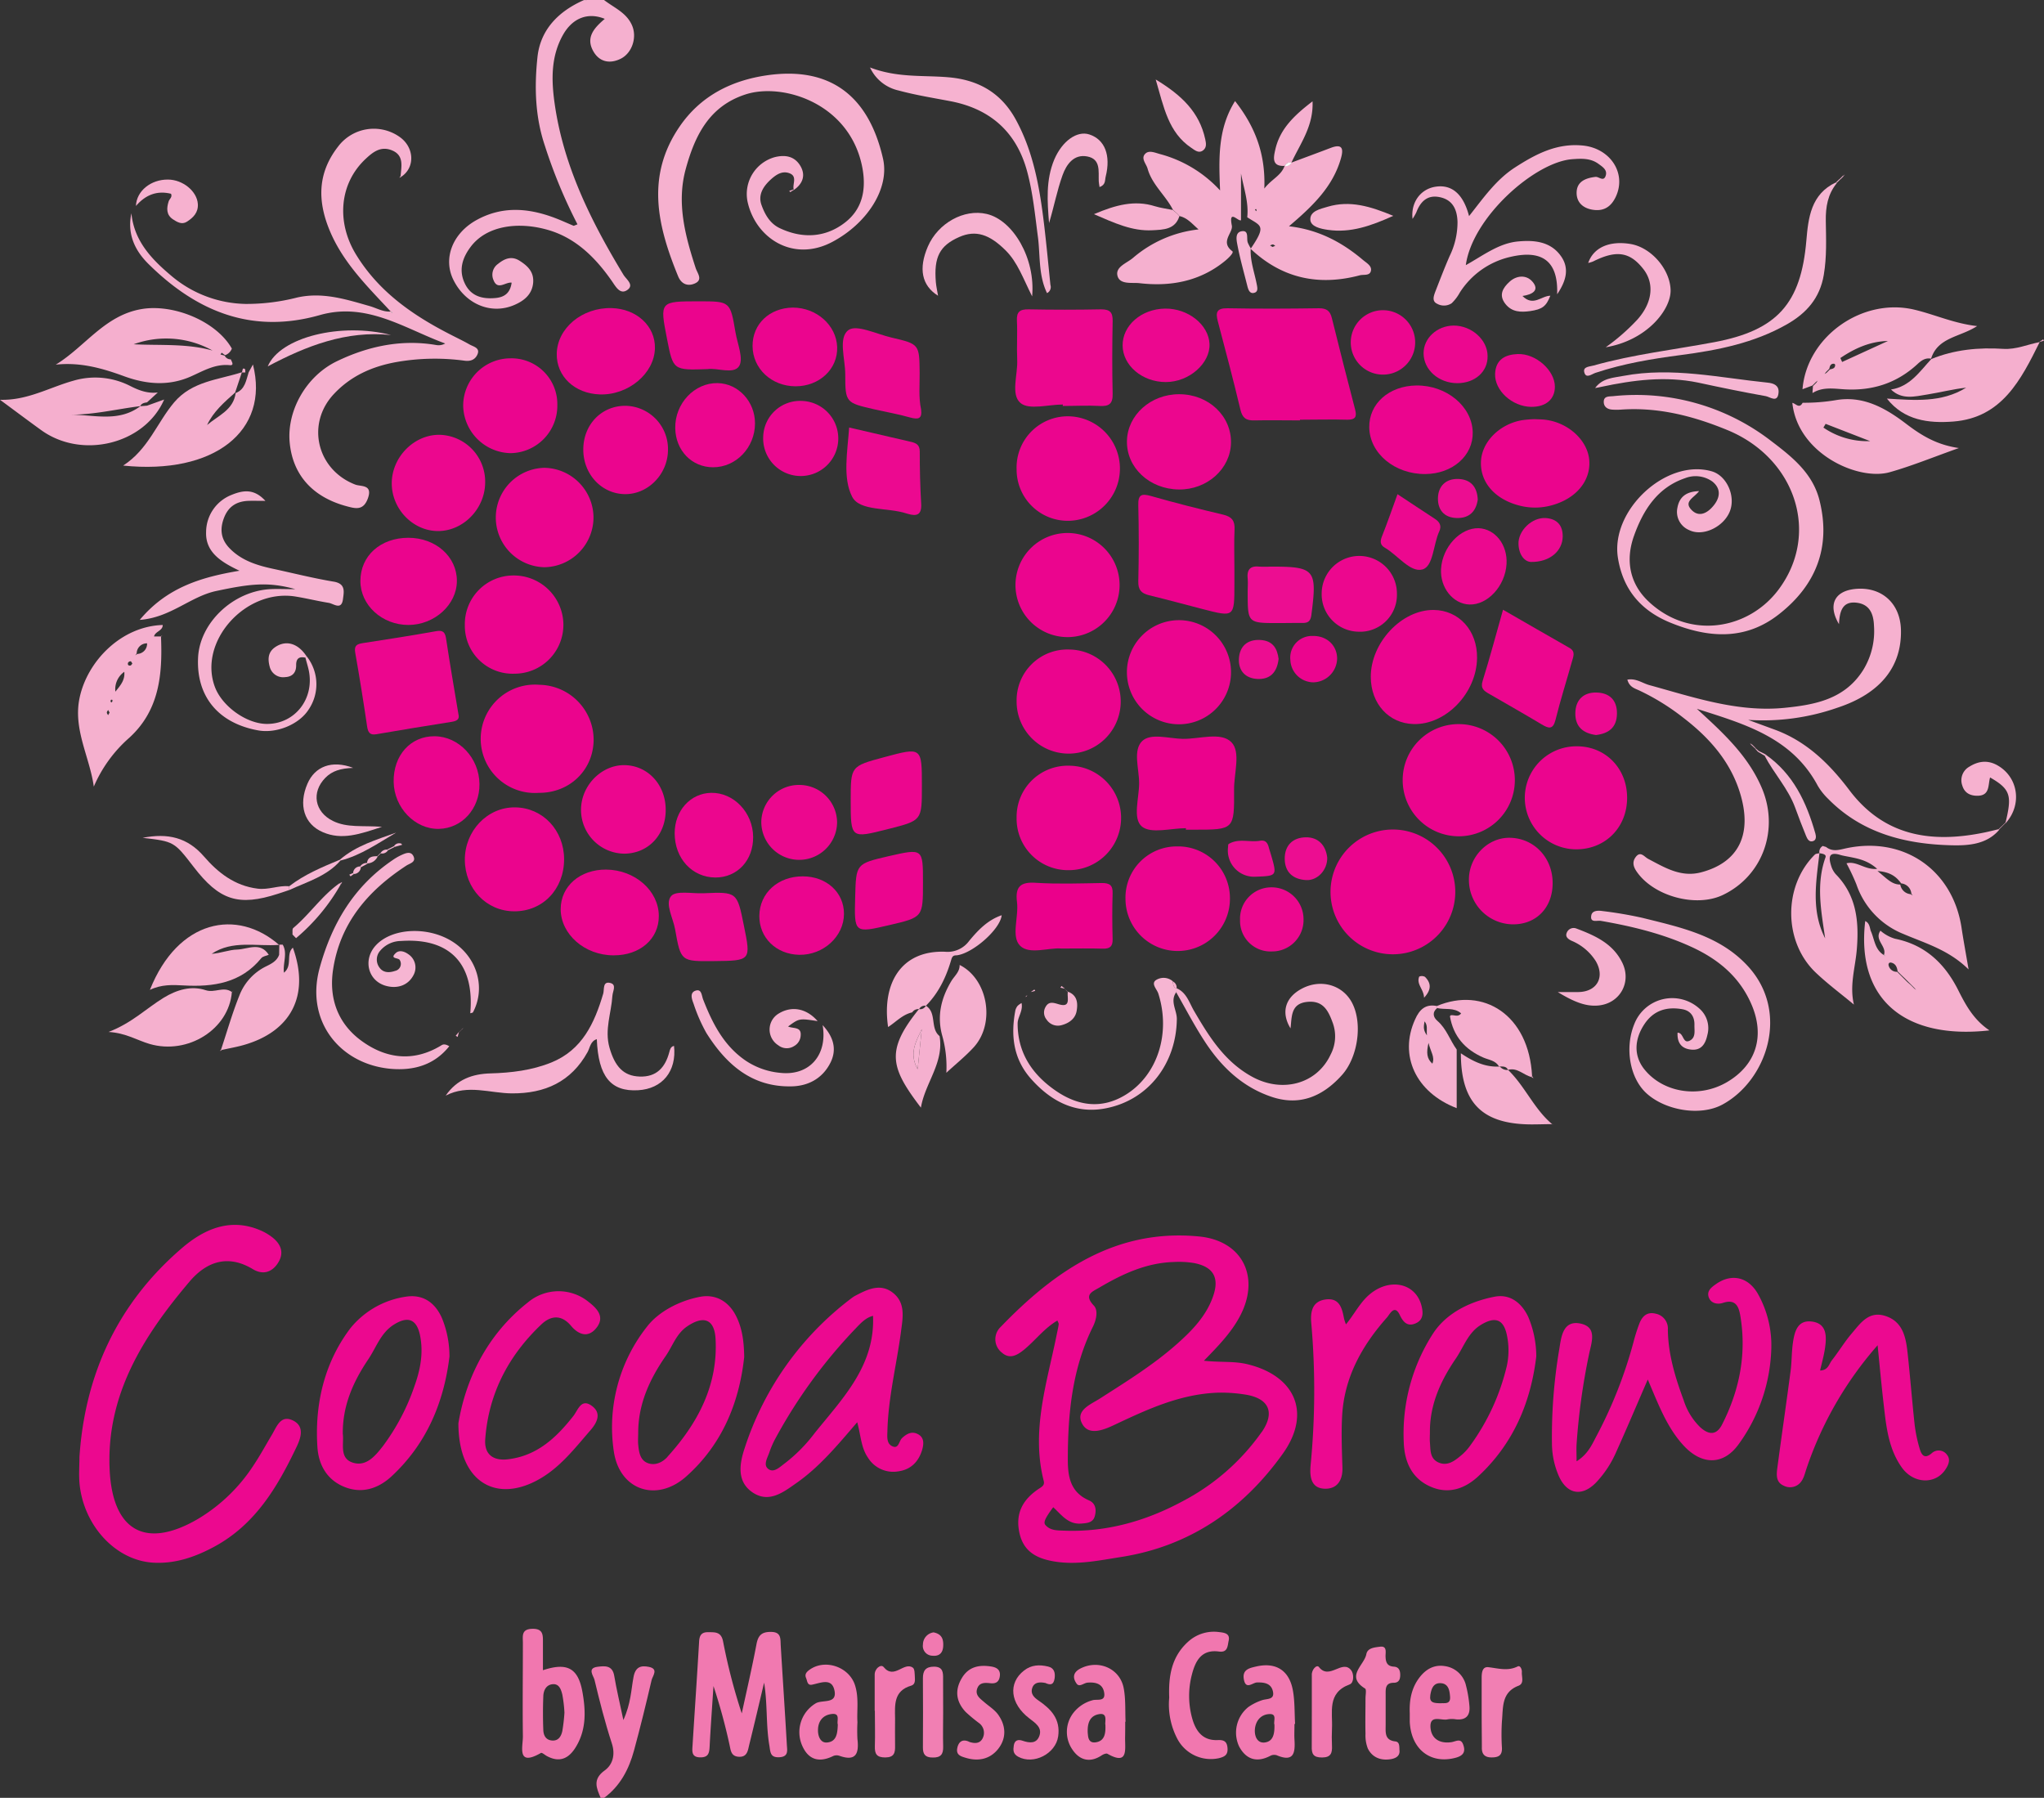 <svg id="Lag_1" data-name="Lag 1" xmlns="http://www.w3.org/2000/svg" viewBox="0 0 603.56 530.84"><rect x="0" y="0" width="603.56" height="530.84" fill="#333333" stroke="none"/><defs><style>.cls-1{fill:#f5b0cf;}.cls-2{fill:#f179b0;}.cls-3{fill:#ec088f;}.cls-4{fill:#ec0a90;}.cls-5{fill:#f6b1cf;}.cls-6{fill:#f5afce;}.cls-7{fill:#ec0990;}.cls-8{fill:#eb048d;}.cls-9{fill:#eb058e;}.cls-10{fill:#eb028c;}.cls-11{fill:#ec078e;}.cls-12{fill:#ec068e;}.cls-13{fill:#f6b3d0;}.cls-14{fill:#f6b2d0;}.cls-15{fill:#f5b0ce;}.cls-16{fill:#eb008b;}.cls-17{fill:#ec078f;}.cls-18{fill:#f6b5d2;}.cls-19{fill:#ec0d91;}.cls-20{fill:#f177af;}.cls-21{fill:#f17fb3;}.cls-22{fill:#fefdfd;}.cls-23{fill:#fceaf2;}</style></defs><path class="cls-1" d="M254,58.08c3,2.32,6.69,3.75,8.3,7.57,1.48,3.49,0,8.19-3.51,9.84-3.09,1.47-6.07.89-7.85-2.1-2.54-4.25.21-7.13,3.28-9.74-4.88-2-9.47-.34-12.32,4.7-3.64,6.43-3.46,13.45-2.47,20.4,2.63,18.45,10.78,34.73,20.3,50.45.83,1.37,3.27,3,1.16,4.49s-3.39-.9-4.55-2.58c-4.75-6.83-10.53-12.65-18.65-15.07-8.82-2.62-18.24-1.42-23,4.83-2.58,3.39-3.73,7.08-1.69,11.12,1.85,3.64,5.18,4.42,8.9,4.09,2.54-.22,4.39-1.34,4.82-4.54-1.8-.25-4.11,2.34-5.33-.7A3.9,3.9,0,0,1,222.7,136c1.92-1.56,4-2.44,6.38-.92s4.21,3.25,4,6.38c-.26,3.45-2.56,5.33-5.36,6.58-6.95,3.13-14.71-.11-18.27-7.47-3-6.23-.19-13.65,7-17.57,8.11-4.44,16.32-3.36,24.47,0,1.37.57,2.73,1.18,4.1,1.75.11,0,.29-.1,1.14-.43a150.75,150.75,0,0,1-9.62-23.19c-2.91-8.6-3.12-17.41-2.2-26.13.85-8.2,6.27-13.63,13.76-16.91Z" transform="translate(-75.64 -58.08)"/><path class="cls-2" d="M253,588.92c-1.24-2.92-2.43-5.48,1.2-8.09,2.35-1.69,3.22-4.64,2.08-8.06-2-6.13-3.59-12.43-5.1-18.71-.28-1.15-2.25-3.43.89-3.83,2.08-.26,4.4-.54,4.94,2.65.67,4,1.61,7.87,2.7,13.07,2.25-4.93,2.28-8.92,3-12.7.55-3,2.18-3.47,4.51-3,3,.59,1.12,2.66.82,3.93-1.61,6.94-3.31,13.87-5.18,20.75-1.5,5.52-4.06,10.48-8.83,14Z" transform="translate(-75.64 -58.08)"/><path class="cls-3" d="M99.1,488.25c1.66-24.68,11.47-45.54,30.3-61.68,6.6-5.66,14.45-9.12,23.5-5.05a15.66,15.66,0,0,1,3,1.79c2.54,1.92,3.72,4.44,2,7.39s-4.5,4-7.64,2.1c-7.4-4.47-13.72-2.13-18.66,3.7-13.67,16.13-24.77,33.59-23.56,56,1,17.8,10.8,23,26.08,14.06a50.2,50.2,0,0,0,16.38-15.81c1.94-2.9,3.62-6,5.41-9,1.42-2.37,2.56-5.94,6.1-4.31s2.61,4.92,1.22,7.83c-5.65,11.86-12.2,22.95-24.32,29.5-5.67,3.06-11.62,5.11-18.11,4.71-11-.69-20.42-10.86-21.67-23.24C98.88,493.6,99.1,490.91,99.1,488.25Z" transform="translate(-75.64 -58.08)"/><path class="cls-1" d="M457,106.08c3.86-1.44,7.74-2.87,11.6-4.34,3.38-1.28,3.82.19,3,3.08-2.39,8.42-8.36,14.13-15.35,20.07,8.77,1,15.72,4.75,21.92,10,1,.83,2.49,1.65,2.31,3-.23,1.74-2.16,1.17-3.31,1.48-12.1,3.21-22.93.94-32.18-7.77,0,0,.06-.23.06-.23,4.68-6.89,2.83-6.54-1.12-9.14.49-4.45-1.06-8.63-1.84-12.93V123.1c-.81.49-3.7-3.45-2.71,1.57.43,2.15-3.58,4.79.15,7.59.56.42-1.25,2.13-2.24,2.93-7.39,6-16.07,7.57-25.2,6.5-2.17-.25-5.89.54-6.5-2.28-.56-2.6,2.83-3.64,4.65-5.22a35.69,35.69,0,0,1,19.31-8.37c-1.91-1.67-3.28-3.4-5.6-3.93l-.74-.78L422,120.05l0,0c-2.16-4.27-6.18-7.42-7.5-12.19-.41-1.46-2.14-3.07-.59-4.47,1.1-1,2.8-.21,4.26.18a37,37,0,0,1,17.74,10.74c-.39-9.54-.7-18.18,4.42-26.39,6,7.64,9.05,15.71,8.64,25.84,2.12-2.78,5-3.8,6-6.73l0,0a1.71,1.71,0,0,0,2-1ZM451.42,131l.79-.35c-.25-.14-.49-.37-.74-.39a2,2,0,0,0-.79.32ZM446.7,120.1l-.2-.33-.29.2.35.48Z" transform="translate(-75.64 -58.08)"/><path class="cls-4" d="M562.2,465.41c-3.33,7.67-6.23,14.53-9.29,21.32a31.27,31.27,0,0,1-6,9.12c-4.19,4.28-8.6,3.44-11-2a24.33,24.33,0,0,1-2-9.21,154.25,154.25,0,0,1,2.18-28.32c.55-3.34,1-8.4,6.06-7.47,5.26,1,3.45,5.52,2.73,9a193.17,193.17,0,0,0-3.7,26.66c-.09,1.41,0,2.84,0,5.05,3.23-2.06,4.4-4.63,5.63-7A132.42,132.42,0,0,0,558,454.3c.45-1.76,1-3.5,1.64-5.21.82-2.26,2.27-3.79,4.9-3.12a4.46,4.46,0,0,1,3.59,4.73c.09,7.26,2.18,14.09,4.67,20.82a19.18,19.18,0,0,0,4.91,8c2.47,2.23,4.76,2.45,6.44-.84,5.11-10.05,7.25-20.67,5.41-31.89-.44-2.67-1.23-5.33-5.19-4-1.55.51-3.56.18-4.19-1.74s1-3,2.35-3.95c4.56-3.09,9.43-1.91,12.24,3.1a31.06,31.06,0,0,1,3.9,16.34,50.51,50.51,0,0,1-9.59,27.91c-4.54,6.37-11,6.3-16.42.32C567.74,479.36,565.29,472.59,562.2,465.41Z" transform="translate(-75.64 -58.08)"/><path class="cls-5" d="M666,303.06c-3.77,4.47-9.41,4.72-14.21,4.6-13.53-.34-26.35-3.55-36.33-13.71a18.2,18.2,0,0,1-3.08-3.89c-7.65-14.32-21.8-18.25-35.69-22.69,7.51,6.88,15,13.63,19.14,23.27,5.27,12.23.4,26.05-11.47,31.7-8,3.81-20.57.32-25.5-7-.94-1.39-1.27-2.76-.27-4.14,1.45-2,2.55-.14,3.74.48,4.86,2.55,9.59,5.5,15.51,4,11.22-2.9,15.43-11.31,11.52-23.72-2.91-9.23-9.11-16.15-16.62-21.92a68.11,68.11,0,0,0-13.13-8.12c-1.3-.59-2.85-1-3.44-3.16,2.53-.47,4.37,1,6.42,1.59,13.11,3.59,26.11,8.11,40,6.73,9-.9,17.84-2.53,23.27-11.25A21.9,21.9,0,0,0,629,242.91c-.12-3.57-1.27-6.37-5.06-6.86-4.37-.56-5.1,2.7-5.28,6.32-3.32-5.6-1.39-9.7,4.6-10.37,7.87-.87,13.54,4.14,13.7,12.12.23,10.84-6.09,18.73-18.66,22.89a66.6,66.6,0,0,1-26.45,3.63c2.72,1,5.44,2,8.16,3,9.23,3.48,15.91,10.07,21.72,17.75C632,305,645.91,307.1,661.47,303.92c1.45-.29,2.89-.67,4.33-1Z" transform="translate(-75.64 -58.08)"/><path class="cls-5" d="M193.94,110c.22-2.81,1-5.95-2.36-7.44s-5.72.31-8,2.46c-7.71,7.23-8.71,18.6-2.77,28.28,6.7,10.92,16.68,17.85,27.77,23.52,1.93,1,3.88,1.92,5.77,3,1.19.67,3.23,1,2.19,3.09-.68,1.34-1.89,1.91-3.74,1.67a65.37,65.37,0,0,0-20.32.44c-7.08,1.31-13.28,4.1-18.25,9.4-8.29,8.83-5,22.38,6.31,26.74,1.65.64,5.24-.12,3.73,4.07-1.34,3.74-3.75,3-6.41,2.29-10-2.73-15.79-9.28-16.68-18.77-.87-9.33,4.78-19.58,13.92-24s19.07-6.58,29.43-4.78a3.91,3.91,0,0,0,2.57-.47c-12-4.39-23.1-12.33-37-8.39-20.15,5.73-36.49-1.09-50.66-15.13-4.09-4.06-6.27-8.91-5-14.93.82,8.38,6.2,13.8,12.15,18.77a34.87,34.87,0,0,0,21.54,8,60.26,60.26,0,0,0,15.24-1.89c7.54-1.7,14.44.54,21.44,2.53,2.06.59,4,1.79,6.22,1.6l.44.46c0-.1,0-.24-.07-.28a1.3,1.3,0,0,0-.38-.17c-6.74-7.26-13.87-14.18-17.88-23.57-3.79-8.89-3.83-17.24,2.33-25.14a13.21,13.21,0,0,1,18.19-2.84c4.34,3.06,4.6,9,.51,11.72Z" transform="translate(-75.64 -58.08)"/><path class="cls-6" d="M621.84,311.11c-1-.2-2-.35-2.91-.63-3.4-1-3.32.9-2.6,3.18a6.57,6.57,0,0,0,1.42,2.59c6.15,6.29,6.85,14,6.17,22.2-.44,5.33-2.2,10.6-.85,16.25-3.76-3.13-7.71-6.06-11.25-9.42-9.6-9.1-9.67-25.57-.29-34.86.3-.3.91-.3,1.37-.43-1,8.48-2.52,17,1.68,25.16-1.16-8-2.75-15.95.1-23.92.33-.94-1-1.09-1.79-1.23a2,2,0,0,1,1-2.14,7.84,7.84,0,0,0,.94.29c2,1.59,4.07.79,6.15.36C637.9,305,652.27,315,654.85,332c.56,3.72,1.25,7.42,2.08,12.32-5.87-5.79-12.74-7.69-19.2-10.45a24.15,24.15,0,0,1-13.93-14.68,64.69,64.69,0,0,0-2.92-6.2c3-.79,5.43,2,9.06,1.64C627.29,312.24,624.58,311.64,621.84,311.11Zm18,11,.58.38-.39-.57a3.31,3.31,0,0,0-3-3c-1.42-1.94-3.13-3.35-7-3.66,2.78,2.24,4.21,4,6.73,4A3.38,3.38,0,0,0,639.82,322.1Z" transform="translate(-75.64 -58.08)"/><path class="cls-7" d="M630.07,455.29a106.66,106.66,0,0,0-21,36.41c-.54,1.58-.83,3.25-2.1,4.44a4.06,4.06,0,0,1-4.66.6c-2.29-1-2.12-3.21-1.86-5.19,1.27-9.55,2.66-19.09,3.92-28.64.35-2.63.29-5.32.64-8,.46-3.4,1.27-7.22,5.71-6.61s4.3,4.44,3.81,7.88c-.32,2.18-.94,4.31-1.45,6.57,2.41-.08,2.62-1.91,3.47-3,2.05-2.61,3.77-5.49,5.92-8,2.55-3,5-6.66,9.86-5.12,5.12,1.64,6.07,6.19,6.57,10.74.78,7.11,1.33,14.24,2.1,21.34a43,43,0,0,0,1.4,6.82c.53,1.9,1.33,3.68,3.73,1.57a3,3,0,0,1,4.4.5c1.21,1.43.43,3.16-.58,4.58-3,4.26-9.29,4-12.71-.76-3.82-5.33-4.59-11.67-5.3-18C631.23,467.44,630.68,461.36,630.07,455.29Z" transform="translate(-75.64 -58.08)"/><path class="cls-8" d="M459.49,182.21c-4.49,0-9-.1-13.47,0-2.41.07-3.52-.71-4.1-3.16-2.08-8.72-4.37-17.4-6.67-26.07-.71-2.68-.35-3.94,2.88-3.88,9,.17,18,.13,27,0,2.24,0,3.26.76,3.79,2.91,2.21,9,4.53,18,6.87,27,.54,2.09.13,3-2.28,3-4.66-.14-9.32,0-14,0Z" transform="translate(-75.64 -58.08)"/><path class="cls-8" d="M486.94,339.85a18.42,18.42,0,0,1,0-36.84,18.42,18.42,0,1,1,0,36.84Z" transform="translate(-75.64 -58.08)"/><path class="cls-5" d="M310,114c-.41-1.62,1.2-3.89-1.31-4.79-2.15-.77-3.91.49-5.41,1.83-2.19,2-3.84,4.44-2.82,7.46,1,2.82,2.48,5.53,5.37,6.92,6.74,3.22,13.57,2.84,19.32-1.63,5-3.86,6.36-9.49,5.15-16.09C326.74,88.55,306.69,82.32,295.66,86c-10.68,3.51-14.85,12.21-17.52,21.93-2.77,10.06-.19,19.74,2.92,29.29.52,1.59,2.29,3.53-.37,4.61-2,.83-3.86.15-4.82-2.19-6.06-14.8-9.62-29.48.44-44.18,6.29-9.2,15.49-13.67,25.89-15.16,18-2.57,29.82,5.48,34.18,24.63,2,8.83-4.71,19.15-15,24.59-11.51,6.09-22.62-1.06-25-11.89a11.3,11.3,0,0,1,8-13.14c3-.75,5.75-.36,7.49,2.4s.94,5.38-1.81,7.27Z" transform="translate(-75.64 -58.08)"/><path class="cls-5" d="M577.36,203.09c-1.6,2.06-4.71,3.1-2.14,5.65,2.23,2.2,4.63.67,6.09-1,2-2.2,2.91-5.09,0-7.45a8.51,8.51,0,0,0-8.15-1c-8.08,2.76-12.29,9.36-15,16.93-2.61,7.21-1.33,14.12,4.17,19.36,12.11,11.54,29.66,8.48,38.55-3.5,12.3-16.55,4.89-38.74-15.13-47-10.12-4.17-20.47-6.84-31.51-6.05a19,19,0,0,1-2.5,0c-1.55-.09-2.63-.93-2.53-2.48s1.58-1.39,2.72-1.49a65.12,65.12,0,0,1,46.81,13.31c6.16,4.67,12.18,9.48,14.17,17.45,3.44,13.76-1,25-11.9,33.57-10,7.91-21,7.08-32.09,2.56-8.59-3.5-14-9.61-15.53-19.13-2.27-14.08,14.28-29.49,27.75-25.56,4.41,1.29,7.11,7.37,5.26,11.89s-7.92,7.48-12,5.44a5.81,5.81,0,0,1-3.45-6.57C571.52,204.84,573.51,203.2,577.36,203.09Z" transform="translate(-75.64 -58.08)"/><path class="cls-4" d="M211,478.33c2.08-12.6,8.15-25.95,20.52-35.69a14.06,14.06,0,0,1,18-.09c2.41,1.89,4.79,4.32,2.28,7.55s-5.42,2-7.57-.58c-2.88-3.41-6-2.94-8.67-.45-9.75,9.22-15.67,20.49-16.64,34-.31,4.36,2.25,6.39,6.64,5.9,8.63-1,14.33-6.36,19.38-12.79,1.4-1.77,2.3-5.37,5.53-2.94,2.79,2.09,1.54,4.78-.35,7-4.79,5.5-9.23,11.38-15.87,14.93C221.75,501.86,211,495.4,211,478.33Z" transform="translate(-75.64 -58.08)"/><path class="cls-8" d="M489.83,288.48a16.49,16.49,0,0,1,16.84-16.59,16.56,16.56,0,1,1-16.84,16.59Z" transform="translate(-75.64 -58.08)"/><path class="cls-9" d="M511.79,252.38c-.13,10.34-9.2,19.76-18.76,19.49-7.33-.21-12.58-6-12.62-13.88-.05-10.14,9.12-19.91,18.58-19.81C506.48,238.27,511.9,244.28,511.79,252.38Z" transform="translate(-75.64 -58.08)"/><path class="cls-10" d="M440.14,226v4.49c0,9.85,0,9.85-9.3,7.45-5.31-1.37-10.6-2.82-15.92-4.11-2.27-.55-3.22-1.59-3.16-4.1q.27-11.24,0-22.47c-.08-3.23,1-3.49,3.83-2.7,7,2,14.11,3.8,21.23,5.48,2.58.62,3.51,1.82,3.36,4.47C440,218.35,440.14,222.19,440.14,226Z" transform="translate(-75.64 -58.08)"/><path class="cls-8" d="M234.76,292.18a16,16,0,1,1,.17-31.9,16.28,16.28,0,0,1,16,16.44C250.75,285.56,243.78,292.24,234.76,292.18Z" transform="translate(-75.64 -58.08)"/><path class="cls-11" d="M389.5,177.52c-4.29,0-10,1.68-12.5-.43-3-2.51-.77-8.4-1-12.82-.17-3.82.11-7.65-.08-11.47-.14-2.66.88-3.42,3.43-3.38q10.72.21,21.44,0c2.63,0,3.45.9,3.4,3.48-.14,7.14-.17,14.3,0,21.44.07,2.91-1,3.76-3.75,3.61-3.65-.2-7.31,0-11,0Z" transform="translate(-75.64 -58.08)"/><path class="cls-7" d="M473.08,449.12c2.58-3.13,4.23-6.64,7.23-9.05,5.84-4.7,13.19-3.09,15,3.28.62,2.26.75,4.48-1.74,5.51-2.23.93-3.53-.25-4.57-2.46-1.58-3.36-3-.23-3.8.68-7.35,8.26-12.58,17.6-13.24,28.89-.3,5.13-.08,10.31.08,15.45.11,3.87-1.67,6.42-5.41,6.22-3.94-.21-4.27-3.71-4-6.8a228.54,228.54,0,0,0,.23-41.85c-.33-3.4.11-6.68,4.23-7.22s4.85,2.61,5.44,5.71A13.59,13.59,0,0,0,473.08,449.12Z" transform="translate(-75.64 -58.08)"/><path class="cls-9" d="M375.83,196.65A15.11,15.11,0,0,1,391.09,181a15.43,15.43,0,0,1,.34,30.85A15.11,15.11,0,0,1,375.83,196.65Z" transform="translate(-75.64 -58.08)"/><path class="cls-9" d="M375.83,299.54a15.09,15.09,0,0,1,15.46-15.37,15.42,15.42,0,0,1-.06,30.84A15.17,15.17,0,0,1,375.83,299.54Z" transform="translate(-75.64 -58.08)"/><path class="cls-9" d="M439.14,256.53a15.37,15.37,0,0,1-30.73.59,15.37,15.37,0,1,1,30.73-.59Z" transform="translate(-75.64 -58.08)"/><path class="cls-9" d="M423.22,308a15.28,15.28,0,0,1,15.6,15.32,15.42,15.42,0,0,1-30.84.28A15.12,15.12,0,0,1,423.22,308Z" transform="translate(-75.64 -58.08)"/><path class="cls-8" d="M375.83,265.06a15,15,0,0,1,15.57-15.2,15.37,15.37,0,1,1-15.57,15.2Z" transform="translate(-75.64 -58.08)"/><path class="cls-9" d="M391.3,246.19a15.37,15.37,0,1,1-.09-30.73,15.37,15.37,0,0,1,.09,30.73Z" transform="translate(-75.64 -58.08)"/><path class="cls-10" d="M425.85,302.62c-4.44,0-10.29,1.71-13-.47-2.83-2.31-.85-8.4-.84-12.82,0-4.25-1.9-9.71.89-12.43,2.54-2.47,7.92-.73,12-.66,4.92.08,11.3-2.15,14.36,1,2.82,2.88.74,9.18.78,14,.09,11.82,0,11.82-11.76,11.82h-2.49Z" transform="translate(-75.64 -58.08)"/><path class="cls-12" d="M211,268.9c.43,1.59-.45,2.08-2.08,2.33-7.38,1.15-14.75,2.38-22.12,3.64-2,.35-2.51-.58-2.77-2.39q-1.59-10.85-3.49-21.65c-.38-2.1.43-2.58,2.23-2.86,7.23-1.1,14.45-2.24,21.64-3.52,2-.36,2.65.28,2.94,2.14C208.47,254,209.73,261.35,211,268.9Z" transform="translate(-75.64 -58.08)"/><path class="cls-9" d="M556.1,293.64c0,8.73-6.38,15.2-15,15.22a15.21,15.21,0,0,1,0-30.42C549.64,278.35,556.1,284.89,556.1,293.64Z" transform="translate(-75.64 -58.08)"/><path class="cls-13" d="M166.21,251.89a13.3,13.3,0,0,1,.54,15.73c-2.81,4.37-9.46,7.1-14.88,6.12-11.78-2.12-18.32-10.05-17.74-21.52.51-10.25,10.3-19.56,21.27-20.18,2.14-.12,4.3,0,7.46,0-8-2.22-13.24-1.61-23.37.54-7.68,1.64-13.49,7.87-22.58,8.53,8.07-9.67,18.31-12.64,29.45-14.51-5.18-2.46-10.11-5.34-9.86-11.46A11.84,11.84,0,0,1,144,204.21c3.28-1.33,6.59-2,10,1.76-2.22,0-3.66-.05-5.08,0-3.26.15-5.66,1.5-7,4.68-1.42,3.43-1.17,6.5,1.43,9.23,3.49,3.66,8.06,5.1,12.82,6.13,6,1.29,11.94,2.8,18,3.81,3.66.61,3,3.06,2.74,5.21-.46,3.33-2.73,1.29-4.23,1.05-3.27-.53-6.5-1.33-9.76-1.86-14.81-2.4-28.81,13.3-23.83,26.68,2.16,5.8,9.5,11,15.49,10.93,8.18-.06,13.93-7.42,12.25-15.73-.27-1.3-.69-2.56-1-3.84A4,4,0,0,1,166.21,251.89Z" transform="translate(-75.64 -58.08)"/><path class="cls-8" d="M242.21,311.76c0,8.86-6.29,15.46-14.77,15.4-8.17-.05-14.5-6.66-14.54-15.18s6.61-15.6,14.83-15.51S242.18,303.26,242.21,311.76Z" transform="translate(-75.64 -58.08)"/><path class="cls-6" d="M645.92,164c-1.66-.36-2.86.46-4,1.51-6.17,5.74-13.47,8.06-21.86,7.51-3.08-.2-6.32-.72-9.21,1.12,0-.69.09-1.38.13-2.07l1-1,.39-.61c-.18.15-.37.29-.55.45l-1,1-2.93,1.1c1.26-15.53,17.64-27.14,33-23.5,6.05,1.43,11.75,4.09,18.56,4.85-5,3.28-11.64,3.27-13.6,9.66ZM615,168.14l1-1c.77-.16,1.56-.29,1.53-1.35a.49.49,0,0,0-.33-.31c-1-.06-1.25.67-1.39,1.48l-1,1-.4.57Zm4.07-4.34c.18.39.35.77.52,1.16l13.53-6.2C627.72,158.89,623.21,161,619.06,163.8Z" transform="translate(-75.64 -58.08)"/><path class="cls-6" d="M143.79,164.18c.25.66,1.13,1.86-.32,1.72-4.26-.41-7.69,1.64-11.3,3.26-6.62,3-13.31,2.42-19.91,0s-13-4.18-20.16-3.41c8.64-5.26,14.41-14.56,25.34-16.41,9.48-1.6,22.11,3.61,26.66,11.67a3.34,3.34,0,0,1-2,1.95l-1-.74-.36.52,1.24.35A1.93,1.93,0,0,0,143.79,164.18Zm-28.68-4.45c7.78.41,15.65-.29,23.3,1.86A28.1,28.1,0,0,0,115.11,159.73Z" transform="translate(-75.64 -58.08)"/><path class="cls-14" d="M508.47,136.37c5.19-2.89,9.76-6.49,15.46-7,4.72-.44,9.53,0,12.58,4.26,2.66,3.67,1.57,7.44-1.07,11.34.35-9.7-4.3-13.22-13.67-11.07a24,24,0,0,0-15.09,10.59,13,13,0,0,1-2.4,3.14,4.13,4.13,0,0,1-4.3.13c-1.55-.73-1-2.26-.54-3.51,1.39-3.56,2.75-7.13,4.28-10.62a22.74,22.74,0,0,0,2.3-10.1c-.14-3.77-1.53-6.54-5.42-7.27-3.56-.67-5.56,1.41-6.75,4.53a15.22,15.22,0,0,1-1.11,1.92c-.54-4.86,2.33-8.73,6.62-9.47,4.84-.83,8.35,2,10.07,8.65,4.25-5.38,8-10.8,13.66-14.43,6.1-3.92,12.31-7.19,20-6.4,7.94.82,12.8,8,9.78,14.87-1.16,2.61-3,4.38-6.13,4.17s-5.6-1.89-5.55-5.17,2.69-4.28,5.56-4.62c1-.12,2.37,1.5,3-.27s-.9-2.69-2.11-3.58c-2.33-1.7-5-1.58-7.69-1.38C528.93,105.85,510.4,122.21,508.47,136.37Z" transform="translate(-75.64 -58.08)"/><path class="cls-12" d="M423.84,174.48c8.65,0,15.44,6.41,15.29,14.37-.14,7.67-7.06,13.86-15.39,13.76-8.7-.1-15.51-6.48-15.33-14.36C408.58,180.59,415.46,174.46,423.84,174.48Z" transform="translate(-75.64 -58.08)"/><path class="cls-9" d="M250.89,210.88a14.72,14.72,0,0,1-14.55,14.68,14.68,14.68,0,0,1,0-29.35A14.75,14.75,0,0,1,250.89,210.88Z" transform="translate(-75.64 -58.08)"/><path class="cls-8" d="M227.55,257a14.11,14.11,0,0,1-14.65-14.29A14.35,14.35,0,0,1,227.24,228,14.63,14.63,0,0,1,242,242.42,14.42,14.42,0,0,1,227.55,257Z" transform="translate(-75.64 -58.08)"/><path class="cls-2" d="M301.27,554.91c-1.45,6.09-2.86,12.18-4.37,18.25-.42,1.69-.54,3.84-3.21,3.63-2.27-.18-2.27-2-2.65-3.6a171.65,171.65,0,0,0-4.72-17.28c-.39,6-.83,11.93-1.14,17.9-.1,1.88-.36,3.18-2.73,3.16-2.62,0-2.43-1.72-2.32-3.4.64-10.28,1.35-20.56,1.95-30.84.11-1.85.76-2.75,2.69-2.72s3.81-.2,4.38,2.71A172.12,172.12,0,0,0,294.67,564c1.47-6.8,3.05-13.58,4.34-20.41.49-2.62,1.52-3.68,4.25-3.66,3.15,0,2.8,2.06,2.92,4.06.59,9.78,1.25,19.56,1.81,29.35.09,1.55.55,3.42-2.15,3.59s-2.7-1.34-3-3.36C301.77,567.48,302.32,561.31,301.27,554.91Z" transform="translate(-75.64 -58.08)"/><path class="cls-8" d="M528.78,181.84c1.27.07,2.28.06,3.26.19,6.82.89,12.46,6.15,12.89,12,.45,6.11-4,11.38-11.24,13.29a18.37,18.37,0,0,1-9.84-.08c-7-1.95-11.22-6.92-10.9-13,.3-5.73,5.48-10.94,12.12-12.09A32.9,32.9,0,0,1,528.78,181.84Z" transform="translate(-75.64 -58.08)"/><path class="cls-15" d="M121.09,246l2,0,.09.09c.46,11-.41,21.63-9.32,29.79a40.17,40.17,0,0,0-10.52,14.46c-1.24-8.82-6.14-16.9-4.21-26.15,2.27-10.91,12.33-21.21,24.56-21.57,0,1.77-2.28,1.88-2.57,3.42l-1,1-1,1A3,3,0,0,0,116,251l-.39.58.56-.41a3,3,0,0,0,2.9-3.13l1-1Zm-11.38,16.3c1.4-1.73,2.9-3.38,2.63-5.86A6.29,6.29,0,0,0,109.71,262.32Zm5-8.31c-.16-.24-.31-.63-.48-.65a.91.91,0,0,0-.76.39c-.2.51,0,.95.64.87C114.36,254.59,114.53,254.23,114.74,254ZM108,268.48l-.43-.77c-.14.26-.38.51-.38.77s.24.52.37.77Zm.41-3.79c0,.14-.16.3-.13.41.13.49.35.5.56,0a.51.51,0,0,0-.09-.42C108.74,264.67,108.56,264.7,108.44,264.69Z" transform="translate(-75.64 -58.08)"/><path class="cls-14" d="M571,363c1.91,0,1.46,3.52,3.69,2.3,1.74-.95,1.25-2.92,1.29-4.55.07-2.48-1.1-4.24-3.56-4.68-4.63-.82-8.56.34-11.27,4.5-3,4.57-3,9.24-.15,13,5.54,7.18,16.38,8.92,24.72,3.95,8.51-5.06,11.06-13.5,7.18-22.69-3.53-8.34-9.95-13.57-17.87-17.19-8.49-3.89-17.52-6.07-26.7-7.66-1.09-.19-3.19.68-2.82-1.55.25-1.57,2.06-1.53,3.36-1.34a118.31,118.31,0,0,1,11.74,2c11.27,2.81,22.85,5.2,31.19,14.31,12.51,13.67,5.47,33.84-7.61,40.85-6.53,3.5-16.88,1.7-22.42-3.4-4.88-4.49-6.42-13.34-3.55-20.39A12,12,0,0,1,577.57,356a7.64,7.64,0,0,1,2.22,7.71c-.51,2.36-1.61,4.53-4.61,4.3S570.84,366,571,363Z" transform="translate(-75.64 -58.08)"/><path class="cls-9" d="M493.88,171.9c8.9-.09,16.44,6.16,16.63,13.78.18,6.92-5.93,12.31-14,12.37-9,.06-16.41-6.07-16.55-13.74C479.83,177.29,485.78,172,493.88,171.9Z" transform="translate(-75.64 -58.08)"/><path class="cls-11" d="M218.9,200.61c-.07,7.67-6.39,14.21-13.81,14.27s-13.82-6.45-13.77-14.18,6.71-14.46,14.35-14.23A13.83,13.83,0,0,1,218.9,200.61Z" transform="translate(-75.64 -58.08)"/><path class="cls-9" d="M240.21,177.75a14,14,0,0,1-13.8,14.13,14.29,14.29,0,0,1-14-14,14,14,0,0,1,14-14A13.54,13.54,0,0,1,240.21,177.75Z" transform="translate(-75.64 -58.08)"/><path class="cls-6" d="M607.93,177a56.58,56.58,0,0,0,9.86-.78c8-1.36,14.54,2.31,20.59,6.91,4.4,3.35,8.94,6.28,15.69,7.24-7.51,2.66-13.87,5.29-20.44,7.14-9.29,2.62-27.17-5.44-28.74-20.48C605.9,177.23,606.93,178.88,607.93,177Zm6.79,6.23-.66,1.1a22.91,22.91,0,0,0,13.8,4Z" transform="translate(-75.64 -58.08)"/><path class="cls-6" d="M677.92,159.09c-5.51,11.09-11.12,22.34-25.51,23.46-7.26.56-14.53-.32-19.6-6.78,8,.48,16.08,1.3,23.4-3.22-3.84.41-7.59,1.39-11.4,2s-7.56,1.66-10.79-1.46c5.6-.86,8.48-5.31,11.9-9l0,0c6.86-2.8,14-3.47,21.34-3,3.73.22,7.1-1.32,10.64-2Z" transform="translate(-75.64 -58.08)"/><path class="cls-8" d="M196.22,216.87c8.07,0,14.35,5.57,14.33,12.74,0,7-6.61,13-14.33,13s-14.17-5.8-14.16-13C182.08,222.16,188,216.88,196.22,216.87Z" transform="translate(-75.64 -58.08)"/><path class="cls-12" d="M519.46,238.12c6.76,3.89,13.19,7.6,19.63,11.27,1.85,1.05,1.12,2.57.74,3.94-1.6,5.74-3.42,11.42-4.85,17.21-.76,3.08-2.05,2.66-4.14,1.41-5.12-3.06-10.3-6-15.48-9-1.53-.87-2.62-1.59-1.92-3.83C515.55,252.36,517.37,245.49,519.46,238.12Z" transform="translate(-75.64 -58.08)"/><path class="cls-8" d="M256.8,340.16c-8.5,0-15.58-6.22-15.6-13.62,0-6.78,5.68-11.74,13.41-11.7,8.49.06,15.52,6.22,15.57,13.65C270.23,335.31,264.63,340.2,256.8,340.16Z" transform="translate(-75.64 -58.08)"/><path class="cls-9" d="M256.23,149.05c7.4.19,12.95,5.33,12.8,11.86-.16,7.46-7.87,13.91-16.29,13.63-7.41-.25-12.81-5.33-12.7-12C240.17,155,247.5,148.83,256.23,149.05Z" transform="translate(-75.64 -58.08)"/><path class="cls-6" d="M149.07,168l1.26-2.3c5,19.6-11.47,32.64-38.32,29.85,7.43-4.81,10-12.68,15.06-18.67,5.34-6.28,13-6.62,20-8.89l-2,6c-3.18,2.84-6.43,5.61-8.28,9.59,3.23-2.79,7.77-4.4,8.44-9.45C148,173.08,148.3,170.42,149.07,168Z" transform="translate(-75.64 -58.08)"/><path class="cls-6" d="M124.11,176.05c-5.72,13.16-24.26,17.78-36.35,9-3.88-2.8-7.71-5.68-12.12-8.93,8,.26,14.54-3.62,21.58-5.6a22.71,22.71,0,0,1,16.9,1.54c2.58,1.31,5.18,2.28,8.12,1.9l-3.18,2.92c-.8.13-1.6.25-2,1.12-7,.87-13.85,2.59-20.94,2.52,7.08-.06,14.45,2.39,20.95-2.5l2-.16Z" transform="translate(-75.64 -58.08)"/><path class="cls-15" d="M630.91,332.88a11.39,11.39,0,0,0,4.31,2.38c8.8,1.78,14.61,7.21,18.59,15.06,2.21,4.38,4.51,8.78,9.28,12-24.8,2.78-39.42-9-36.68-32.28,1.22.57,1.31,1.76,1.61,2.84,1.13,2.46,1.17,5.51,3.83,7.15l.52.42-.39-.54C632.74,337.41,629,335.58,630.91,332.88Zm6.06,13-1-1c-.16-1.19-.55-2.24-1.85-2.56-.6-.15-.94.26-.8.83a2.45,2.45,0,0,0,2.51,1.87l1,1,1,1,1,1,1.07.94,1,1,.53.42c-.14-.17-.28-.35-.43-.52l-1-1-1-1-1-1Z" transform="translate(-75.64 -58.08)"/><path class="cls-8" d="M217.22,289.56c.08,7.32-5.16,13.13-12,13.26-7.06.15-13.23-6.28-13.34-13.9-.12-7.81,5-13.52,12.11-13.45S217.13,281.85,217.22,289.56Z" transform="translate(-75.64 -58.08)"/><path class="cls-16" d="M389,338.15c-3.61-.34-9.39,1.9-12.13-.81s-.37-8.53-.93-12.93c-.58-4.59,1.09-6,5.64-5.66,6.45.4,12.94.17,19.42.06,2.31,0,3.27.64,3.18,3.08-.15,4.48-.12,9,0,13.45.06,2.19-.78,2.91-2.91,2.85C397.46,338.07,393.63,338.15,389,338.15Z" transform="translate(-75.64 -58.08)"/><path class="cls-12" d="M272.21,297.27c0,7.41-5.22,12.84-12.25,12.87A12.91,12.91,0,0,1,247.21,297c.09-6.92,5.86-12.89,12.53-13C266.82,283.94,272.25,289.71,272.21,297.27Z" transform="translate(-75.64 -58.08)"/><path class="cls-9" d="M247.88,190.58c.12-7.27,5.46-12.71,12.47-12.68a12.78,12.78,0,0,1,12.53,13.29c-.17,7-5.9,12.82-12.63,12.79C253.24,203.94,247.75,198,247.88,190.58Z" transform="translate(-75.64 -58.08)"/><path class="cls-9" d="M534.11,318.84c0,7.19-4.76,12.16-11.64,12.17a13.11,13.11,0,0,1-13.08-13c-.13-6.86,5.53-12.71,12.16-12.56C528.72,305.62,534.12,311.38,534.11,318.84Z" transform="translate(-75.64 -58.08)"/><path class="cls-3" d="M347.63,179c.33,2.75-.81,3-3.21,2.36-3.49-1-7.1-1.62-10.66-2.43-8.35-1.93-8.53-1.94-8.53-10.33,0-4.52-2.13-10.78.93-13.05,2.39-1.76,8.36,1.19,12.71,2.2,8.27,1.92,8.23,2,8.33,10.35C347.24,171.71,346.84,175.37,347.63,179Z" transform="translate(-75.64 -58.08)"/><path class="cls-12" d="M286.22,196.05c-6.29,0-11.07-4.92-11.19-11.52-.14-7.31,5.68-13.48,12.55-13.33,6.09.14,11,5.45,11,11.88C298.58,190.21,293,196.05,286.22,196.05Z" transform="translate(-75.64 -58.08)"/><path class="cls-9" d="M312.7,316.84c7,0,12.17,4.75,12.15,11.07,0,6.66-6.11,12.24-13.23,12.09-6.81-.14-11.83-5.06-11.76-11.53C299.94,321.76,305.39,316.81,312.7,316.84Z" transform="translate(-75.64 -58.08)"/><path class="cls-9" d="M309.74,148.9c7,0,12.88,5.2,13.1,11.67s-5.26,11.59-12.31,11.57-12.64-5.2-12.67-11.9C297.83,153.74,302.86,149,309.74,148.9Z" transform="translate(-75.64 -58.08)"/><path class="cls-12" d="M274.86,304.09c0-6.66,4.67-11.8,10.77-11.91,6.66-.12,12.34,5.81,12.4,13,.07,6.93-4.66,12-11.14,12C280,317.14,274.85,311.54,274.86,304.09Z" transform="translate(-75.64 -58.08)"/><path class="cls-7" d="M326.38,184.31l18.21,4.22c1.54.36,2.65.86,2.64,2.88,0,5.15.12,10.31.42,15.45.18,3.23-1.28,3.73-3.91,2.95l-.48-.14c-5.46-1.8-13.77-.57-16-4.93C324.43,199.21,325.88,191.49,326.38,184.31Z" transform="translate(-75.64 -58.08)"/><path class="cls-12" d="M326.84,294.36c0-10.05,0-10.05,9.89-12.71,11.13-3,11.13-3,11.13,8.51,0,10.15,0,10.15-9.55,12.61l-.48.11C326.84,305.69,326.84,305.69,326.84,294.36Z" transform="translate(-75.64 -58.08)"/><path class="cls-14" d="M207.25,381.58c3.31-4.82,7.93-6.41,13.19-6.56,6.17-.17,12.26-.9,18-3.22,9.13-3.7,12.74-11.62,15.32-20.32.36-1.22-.23-3.72,2.06-3.17,2,.47.74,2.42.65,3.82-.32,5.08-2.36,10-.86,15.27,1.6,5.63,4.16,8.38,8.88,8.55,5,.19,7.57-2.66,8.78-7.19.2-.73.37-1.66,1.4-1.86.82,7.45-3.42,12.68-10.61,13.09-8.07.47-11.76-4.06-12.19-15.08-1.9.59-2,2.49-2.72,3.8-4.88,8.81-12.6,12.26-22.32,12.21C220.35,380.89,213.8,378.17,207.25,381.58Z" transform="translate(-75.64 -58.08)"/><path class="cls-17" d="M419.65,149.2c6.8-.1,12.9,4.75,13.14,10.44s-6,11.26-12.93,11.25S407.18,166,407.13,160.1,412.62,149.31,419.65,149.2Z" transform="translate(-75.64 -58.08)"/><path class="cls-5" d="M423.1,349.89c2.85,1.24,3.66,4.09,5,6.47,4.46,7.63,9,15.07,17.17,19.59,8.89,4.94,19.17,2.29,23.27-6.47a11.6,11.6,0,0,0,.71-9.18c-1.33-3.7-2.82-6.86-7.54-6.4-5,.47-4.58,4.39-5,7.82-2.88-4.72-1.58-9.16,3.43-11.77,5.66-2.95,12.18-1,14.87,4.48,3,6.06,1.55,15.86-3.09,21.05q-9.31,10.41-20.94,6.41c-8.59-2.93-14.75-8.88-19.57-16.26-3.09-4.72-5.69-9.75-8.51-14.65Z" transform="translate(-75.64 -58.08)"/><path class="cls-7" d="M286.44,341.86c-9.73.1-9.77.11-11.45-9.37-.59-3.36-3.05-7.55-1.19-9.81,1.42-1.72,6.2-.71,9.49-.85,10-.43,10-.42,12,9.52C297.41,341.74,297.41,341.74,286.44,341.86Z" transform="translate(-75.64 -58.08)"/><path class="cls-9" d="M348.18,318.64c0,10.27,0,10.27-9.84,12.57-10.48,2.45-10.48,2.45-10.18-8.33.26-9.76.26-9.76,9.88-12C348.18,308.57,348.18,308.57,348.18,318.64Z" transform="translate(-75.64 -58.08)"/><path class="cls-8" d="M284.52,167.07c-10.11.34-10.11.34-11.92-8.93-2.17-11.09-2.17-11.09,9.44-11.09,9.19,0,9.22,0,10.77,9.12.58,3.43,2.49,7.9,1.05,10.06C292.21,168.69,287.36,166.61,284.52,167.07Z" transform="translate(-75.64 -58.08)"/><path class="cls-15" d="M155,340c-.75.32-1.75.43-2.21,1-6,7.34-14.11,8.54-22.89,8.05-3.27-.19-6.6-.33-10,1.31,8.33-20.86,25.79-24.1,38.14-13.29l0,0c-6.69.52-13.73-1.49-19.9,2.64,2.6-.14,5.1-1.21,7.63-1.26C148.91,338.3,152.56,336.13,155,340Z" transform="translate(-75.64 -58.08)"/><path class="cls-11" d="M465.91,233.25a11.11,11.11,0,1,1,22.22.19,10.88,10.88,0,0,1-11.42,11.16A11.05,11.05,0,0,1,465.91,233.25Z" transform="translate(-75.64 -58.08)"/><path class="cls-17" d="M312.41,176.46A11.09,11.09,0,1,1,301,187.07,10.89,10.89,0,0,1,312.41,176.46Z" transform="translate(-75.64 -58.08)"/><path class="cls-11" d="M311.82,289.85a11.15,11.15,0,0,1,11,11.08,11.19,11.19,0,1,1-22.38-.31A11.1,11.1,0,0,1,311.82,289.85Z" transform="translate(-75.64 -58.08)"/><path class="cls-14" d="M208.3,367c-4.53,5.69-10.69,7.18-17,6.69-15.12-1.2-25.62-14-21.27-29.81,3.61-13.15,10.14-24.11,21.58-31.86a16.25,16.25,0,0,1,2.59-1.49c1.21-.55,2.75-1.21,3.51.33.87,1.77-1,2.12-2.05,2.79C184.4,321,176.1,330.52,174,344.32c-1.31,8.58,1.43,16,8.36,21.07,7.2,5.26,15.24,6.35,23.37,1.49C206.27,366.55,206.79,366.1,208.3,367Z" transform="translate(-75.64 -58.08)"/><path class="cls-14" d="M332.54,78c8.21,3.15,15.9,2.23,23.4,2.92,8.93.82,15.47,4.81,19.67,12.51,5.26,9.64,7.06,20.29,8.34,31,.7,5.92,1.26,11.85,1.86,17.78a2,2,0,0,1-1,2.42c-2.52-5.22-2-10.91-2.65-16.28-.87-6.58-1.49-13.19-3.21-19.6-3.1-11.53-10.69-18.42-22.41-20.74-5.2-1-10.46-1.83-15.56-3.21A12.19,12.19,0,0,1,332.54,78Z" transform="translate(-75.64 -58.08)"/><path class="cls-15" d="M144.11,351c-.88,11-13,18.61-24.28,15.33-3.66-1.06-6.93-3.23-12.14-3.55,6.9-2.63,11.2-7,16.33-10.13,3.83-2.32,8.08-3.61,12.35-2.2,2.68.89,5.27-1.22,7.7.51Z" transform="translate(-75.64 -58.08)"/><path class="cls-15" d="M162.12,337.89c5.06,14-.41,24.79-14.67,28.79-2.07.58-4.19.94-6.28,1.41l-.22-.22c1.75-5.26,3.28-10.62,5.34-15.76a16,16,0,0,1,7.77-8.62c1.62-.8,3.3-1.58,4-3.48l.06-3,0,0h1c1.5,2.58,0,5.42.36,8.27C162.1,343.19,160,339.84,162.12,337.89Z" transform="translate(-75.64 -58.08)"/><path class="cls-18" d="M618,112.17c-2.65,3.26-3.3,7-3.23,11.15.08,5.29.31,10.56-.59,15.9-1.16,6.94-5.17,11.35-10.86,14.6-9.7,5.54-20.46,7.67-31.33,9.09-8.58,1.12-17,2.52-25.26,5.27-1.09.37-2.78,1.81-3.28-.19-.43-1.69,1.59-1.64,2.82-2,11.67-3.28,23.71-4.65,35.58-6.88,18.55-3.49,25.59-11.37,27.18-30,.57-6.71,1.35-13.73,8.73-17.17Z" transform="translate(-75.64 -58.08)"/><path class="cls-3" d="M520.5,224.57c-.37,6.52-5.59,12.2-11,12-4.83-.18-8.68-5-8.34-10.53.39-6.46,5.66-12.13,11.1-12C517.14,214.24,520.82,218.92,520.5,224.57Z" transform="translate(-75.64 -58.08)"/><path class="cls-19" d="M453.06,242.05c-9,0-9,0-9-9.17,0-1.33.11-2.67,0-4-.25-2.52.66-3.76,3.33-3.5a33.65,33.65,0,0,0,3.48,0c13.08,0,13.74.85,12,14.25-.27,2.07-1.15,2.43-2.86,2.39C457.71,242,455.39,242.05,453.06,242.05Z" transform="translate(-75.64 -58.08)"/><path class="cls-6" d="M527.86,376.09c-2.35-.57-4.17-2.89-6.93-2.11l0,0c-.49-1.09-1.47-1-2.43-1l-.24,0c-1-1.8-3-1.93-4.64-2.65-5.39-2.37-8.85-6.28-9.84-12.2l.23-.27c1-.2,2.21.67,3.07-.57-2.13-1.85-4.8-1-7.16-1.58,0-.2,0-.4,0-.59,13.71-5.76,27.2,2.57,28.12,20.72Z" transform="translate(-75.64 -58.08)"/><path class="cls-20" d="M420.89,559.32c-.24-6.33.67-12.07,5.6-16.51a11.27,11.27,0,0,1,9.2-2.82c1.5.17,3.25.4,2.75,2.56-.33,1.45-.21,3.53-2.82,3.18-5.21-.71-7,2.74-8.06,6.9a24.83,24.83,0,0,0,.1,12.78c1.06,3.82,3.12,6.67,7.59,6.46,1.87-.09,2.73.47,2.86,2.42s-.84,2.49-2.52,2.92a11.17,11.17,0,0,1-12.21-5.54A21.89,21.89,0,0,1,420.89,559.32Z" transform="translate(-75.64 -58.08)"/><path class="cls-14" d="M345,357c-2.86.63-4.77,2.82-7.12,4.33-1.89-12.89,3.84-22.7,16.82-22.23a7.89,7.89,0,0,0,7.12-3.21c2.57-3.09,5.41-6.14,9.6-7.57-.43,4.2-8.65,11.35-13.33,11.84-.92,0-1.26.26-1.56,1.29-1.48,5.07-3.69,9.79-7.49,13.6h0a1.88,1.88,0,0,0-2,1h0A2.11,2.11,0,0,0,345,357Z" transform="translate(-75.64 -58.08)"/><path class="cls-12" d="M493.5,159.77a9.51,9.51,0,0,1-19-.4,9.51,9.51,0,1,1,19,.4Z" transform="translate(-75.64 -58.08)"/><path class="cls-11" d="M441.81,329.73a9.25,9.25,0,0,1,9.17-9.65,9.42,9.42,0,0,1,9.57,9.35,9.26,9.26,0,0,1-9.28,9.58A9,9,0,0,1,441.81,329.73Z" transform="translate(-75.64 -58.08)"/><path class="cls-1" d="M359,343c8.33,4.12,10.65,17.17,4.18,24.29-2.43,2.66-5.28,4.94-8.1,7.55A33.82,33.82,0,0,0,353.9,364c-1.66-5.87-.39-11.2,2.71-16.33C357.51,346.22,359.07,345,359,343Z" transform="translate(-75.64 -58.08)"/><path class="cls-1" d="M518.3,373l.24,0a2.76,2.76,0,0,0,2.42,1l0,0c5,4.82,7.64,11.5,13,16l.05,0c-2,0-4,.08-6,.08-14.7,0-21-6.33-21-21C510.42,371.37,514,373.21,518.3,373Z" transform="translate(-75.64 -58.08)"/><path class="cls-1" d="M500,355.14c0,.19,0,.39,0,.59-1.54,1.29-1.14,2.73.08,3.78,2.7,2.32,3.7,5.71,5.7,8.46v17.31c-12.1-4.64-17.12-15.58-12.29-26.19C494.75,356.22,496.54,354.41,500,355.14Zm-2.52,10.79c-.71,3-.55,4.71,1.12,6.22C499.41,370.12,498.07,368.67,497.44,365.93Zm-1.19-6.33c-.17,1.34-.6,2.39.7,4.2C496.81,361.94,497.32,360.89,496.25,359.6Z" transform="translate(-75.64 -58.08)"/><path class="cls-17" d="M506,171.22c-5.53,0-10-3.94-10-8.85,0-4.46,4-8.13,8.9-8.16,5.28,0,10,4.21,10,9C515,167.81,511.19,171.19,506,171.22Z" transform="translate(-75.64 -58.08)"/><path class="cls-13" d="M380.41,145.59c-2.74-5.47-4.3-10.05-7.79-13.54-4.84-4.83-8.88-6.11-13.71-4-5.79,2.55-7.55,5.91-6.93,13.35.11,1.29.42,2.57.65,4-4.82-3-5.83-8-3-14.55,3-6.91,10.68-11.16,17.35-9.6C374.78,123.05,381.45,134.38,380.41,145.59Z" transform="translate(-75.64 -58.08)"/><path class="cls-21" d="M488.87,574.77c.25,1.79-1.08,2.51-2.64,2.75-2.88.44-5.36-.5-6.69-3.15a10.66,10.66,0,0,1-.69-4.36c-.09-3.49,0-7,0-10.46,0-1,.33-2.61-.13-2.9-5.86-3.64-.24-6.85.38-10.15.35-1.91,2.59-2,4.1-2.21,2.1-.24,1.53,1.73,1.57,2.9.05,1.72.48,2.87,2.46,3,1.46.08,1.87,1.11,1.87,2.43s-.39,2.32-1.91,2.33c-2.49,0-2.4,1.74-2.39,3.46,0,3,0,6,0,9,0,2.13-.37,4.47,2.82,4.85C488.88,572.38,488.84,573.56,488.87,574.77Z" transform="translate(-75.64 -58.08)"/><path class="cls-18" d="M423.1,349.89,423,351c-2,2.68.18,5.34.14,8-.16,13.07-8.4,24-21.19,26.37-8.92,1.66-16.16-2.24-22-8.89-5.12-5.86-5.89-12.76-4.48-20.11a3.54,3.54,0,0,1,.68-1.32,6.25,6.25,0,0,1,1.14-.81c.48,2.37-1.16,4.13-1.16,6.07,0,8.76,4.44,15.16,11.32,19.87,6.47,4.43,13.49,5.5,20.57,1.15,9.44-5.79,13.38-18.19,9.65-29.89-.42-1.31-2.19-2.85-.74-3.94a4.17,4.17,0,0,1,5.08.37c0,.87.1,1.68,1,2.08Z" transform="translate(-75.64 -58.08)"/><path class="cls-3" d="M488.3,204c3.86,2.54,7.42,4.93,11,7.25,1.46.94,2.1,2.08,1.33,3.73-1.79,3.87-1.73,10.4-5,11.25-3.57.95-7.27-4.24-11.1-6.45-1.48-.85-1.34-2-.8-3.38C485.34,212.35,486.74,208.3,488.3,204Z" transform="translate(-75.64 -58.08)"/><path class="cls-2" d="M361.93,572.43c1.63.51,3.14.48,3.92-1.19a3.57,3.57,0,0,0-1.21-4.46,47.25,47.25,0,0,1-3.83-3.19c-2.83-3-3.33-6.37-1.17-10,2-3.4,5.12-4,8.64-3.45,1.58.24,2.89.92,2.58,2.94-.25,1.66-1.21,2.18-2.82,2s-3.17-.23-3.82,1.51c-.74,2,.81,3,2.08,4.1s3,2.19,4.05,3.63c2.37,3.3,2.54,7,0,10.2-2.35,2.94-5.75,3.71-9.46,2.61-1.51-.45-3-.84-2.58-2.91S360.06,571.48,361.93,572.43Z" transform="translate(-75.64 -58.08)"/><path class="cls-2" d="M384.31,555c-1.65-.31-3.25-.28-3.86,1.45s.52,2.83,1.82,3.72c3.74,2.55,6.56,5.5,5.83,10.61s-7.24,8.49-11.81,6c-1.55-.84-1.5-2-1.29-3.34.25-1.6,1.35-1.81,2.58-1.38,2.09.72,4.18.92,5-1.52s-1.28-3.74-3-5.08c-5.7-4.37-6.31-10.43-1.56-14.13,2.17-1.7,4.59-1.78,7.09-1.18,1.76.42,2.17,1.72,1.95,3.45C386.76,555.73,385.67,555.63,384.31,555Z" transform="translate(-75.64 -58.08)"/><path class="cls-1" d="M353.08,364c1.36,7.87-4.3,13.87-5.51,21.13-8.83-11.57-10.35-16.6-1.37-28.1.27-.35.54-.69.82-1h0a1.8,1.8,0,0,0,2-1h0C352.36,357.09,350.2,361.69,353.08,364Zm-6.47,9.78c.46-4.47.83-8.15,1.21-11.82C346.22,365.51,343.94,369,346.61,373.77Z" transform="translate(-75.64 -58.08)"/><path class="cls-13" d="M318.55,360.77c2.95,3.16,4.41,6.89,2.31,11.08-2.38,4.75-6.72,7-11.81,7-11.58.14-19.07-6.63-24.82-15.75a48.24,48.24,0,0,1-3.79-8.66c-.49-1.29-1.23-3.25.59-3.85s1.77,1.44,2.24,2.62c2.74,7,6.07,13.63,12.58,18.06a21.9,21.9,0,0,0,10.23,3.59C314.69,375.79,320.05,369.54,318.55,360.77Z" transform="translate(-75.64 -58.08)"/><path class="cls-3" d="M527.75,178.21c-5.58-.07-10.84-4.85-10.63-9.77.18-4.22,3-5.69,6.7-5.82,5.36-.19,10.93,4.84,10.95,9.62C534.79,176,532.06,178.27,527.75,178.21Z" transform="translate(-75.64 -58.08)"/><path class="cls-14" d="M549.78,160.62a60.83,60.83,0,0,0,9.27-8.09c4.47-4.92,5.21-10.62,1.91-14.92-4-5.17-8-5.8-14.94-2.31a9.09,9.09,0,0,1-1.41.42c1.58-4.55,6.22-6.61,12.42-5.61s11.74,7.5,11.91,13.59C569.1,149.41,562.06,158.56,549.78,160.62Z" transform="translate(-75.64 -58.08)"/><path class="cls-18" d="M214.5,357.27c1.33-14.64-6.07-22.33-20.44-21.35a8.12,8.12,0,0,0-6.13,2.85,3.94,3.94,0,0,0-.18,5.08c1.14,1.54,2.95,1.46,4.57.9a2.12,2.12,0,0,0,1.39-3.15c-.32-.82-3.12-.3-1.25-2.07,1-1,2.52-.59,3.7.26a4.7,4.7,0,0,1,1.57,6.23c-1.61,3.07-4.8,4.05-8.09,3.16-5.34-1.45-6.88-7.66-3.12-11.86,4.83-5.39,15.87-5.84,23.13-.95,7,4.69,9.41,13.54,5.66,20.59C215.2,357.15,214.78,357.17,214.5,357.27Z" transform="translate(-75.64 -58.08)"/><path class="cls-21" d="M513.15,563.61c0-3.31,0-6.63,0-9.94,0-1.53.09-3.55,2-3.32,2.93.34,5.71,1.23,8.64-.23.75-.38,1.29.86,1.23,1.71-.1,1.39.78,3.31-1,4-5.07,1.94-4.5,6.42-4.88,10.41a61.86,61.86,0,0,0,0,7.94c.08,2.22-1,2.8-3,2.81s-3-.86-2.93-3C513.2,570.56,513.15,567.08,513.15,563.61Z" transform="translate(-75.64 -58.08)"/><path class="cls-15" d="M535.62,351c2.82,0,4.47,0,6.13,0,5.45-.1,7.88-4.39,5.09-9.14a15.48,15.48,0,0,0-7.14-6c-.9-.43-1.91-1.11-1.46-2.27a2.18,2.18,0,0,1,2.87-1.35c5.5,2.08,10.83,4.42,13.6,10.17s-.78,12.11-7.33,12.58C544.15,355.22,540.88,354.22,535.62,351Z" transform="translate(-75.64 -58.08)"/><path class="cls-2" d="M463,563.2v-8.49c0-.67,0-1.34,0-2-.11-1.63,1.44-3.25,2.1-2.41,3.08,4,6.95-2.46,9.55,1,.77,1,.85,3.64-.45,4.12-6.79,2.5-5,8.17-5.25,13.11-.08,1.66-.07,3.33,0,5,.1,2.1-.28,3.47-2.91,3.48s-3.13-1.07-3.06-3.31C463,570.19,463,566.69,463,563.2Z" transform="translate(-75.64 -58.08)"/><path class="cls-2" d="M333.92,563.21v-8.49c0-.67,0-1.34,0-2-.1-2,1.87-3.37,2.64-2.42,3.11,3.83,6-1.69,8.63.19.58.4.53,1.83.59,2.79s.13,2.17-1.08,2.52c-5.19,1.51-4.83,5.65-4.76,9.71,0,2.66-.05,5.33,0,8,.06,2.09-.25,3.48-2.9,3.49-2.49,0-3.14-1-3.07-3.29.11-3.5,0-7,0-10.49Z" transform="translate(-75.64 -58.08)"/><path class="cls-13" d="M400.32,113.32c-.11-.77-.22-1.25-.24-1.74-.11-2.92.64-6.52-3.37-7.3s-6.18,2.39-7.3,5.48c-1.66,4.59-2.56,9.46-4,14.18-.52-6.35-1-12.69,1.54-18.76,2.34-5.48,6.73-8.59,10.36-7.4,4.58,1.5,6.39,6.16,4.82,12.45C401.86,111.28,402.2,112.63,400.32,113.32Z" transform="translate(-75.64 -58.08)"/><path class="cls-21" d="M354.14,563.75c0,3.32-.09,6.65,0,10,.07,2.28-.67,3.33-3.12,3.27-2.2,0-2.88-1-2.86-3q.07-10.22,0-20.44c0-2.24.84-3.36,3.22-3.39,2.75,0,2.76,1.72,2.74,3.66C354.12,557.1,354.14,560.43,354.14,563.75Z" transform="translate(-75.64 -58.08)"/><path class="cls-14" d="M161.07,320.87l-3.31,1.1c-11.73,3.8-17.33,2-25-8-5.73-7.42-5.73-7.42-15-8.51,7.45-1.46,13.23-.12,18.11,5.51,4.14,4.78,9.06,8.66,15.84,9.5,3.25.41,6.18-1,9.32-.72Z" transform="translate(-75.64 -58.08)"/><path class="cls-9" d="M463.27,245.86c4.1-.09,7.15,2.72,7.2,6.63a7.17,7.17,0,0,1-7,7.06,6.87,6.87,0,0,1-6.81-6.62A6.4,6.4,0,0,1,463.27,245.86Z" transform="translate(-75.64 -58.08)"/><path class="cls-18" d="M546.65,172.65c2.22-3,5.39-3,8.39-3.59,14.34-2.69,28.39.57,42.54,2,1.92.19,3.41.87,3.24,2.94-.26,3.19-2.55,1.26-3.76,1.05-6.69-1.19-13.34-2.56-20-4-9.66-2-19.15-.75-28.62,1.26C547.87,172.46,547.26,172.54,546.65,172.65Z" transform="translate(-75.64 -58.08)"/><path class="cls-4" d="M527.67,224c-1.74-.07-3.5-1.93-3.64-5.22-.18-4,4-8,8.05-7.74,3.34.25,5.06,2.16,5,5.54C537,220.66,533.38,224.11,527.67,224Z" transform="translate(-75.64 -58.08)"/><path class="cls-5" d="M423.17,121.11l.74.78c-1.27,4-4.71,4-8,4.18-5.95.31-11.12-2.11-17.25-4.75,6.42-2.73,12-4.23,18-2.35,1.72.53,3.53.75,5.3,1.11l0,0Z" transform="translate(-75.64 -58.08)"/><path class="cls-18" d="M179.92,284.81c-3.78.15-6.23.91-8.22,2.94-4.19,4.27-3.16,10.06,2.22,12.72,4.22,2.09,8.76,1.31,14.52,1.74-6.56,2.18-11.83,4-17.44,1.6s-7.27-8.08-4.58-14.32C168.61,284.4,173.62,282.41,179.92,284.81Z" transform="translate(-75.64 -58.08)"/><path class="cls-5" d="M416.9,81.55c7.67,4.64,12.9,9.65,14.63,17.64.26,1.22.44,2.38-.54,3.21-1.35,1.14-2.56,0-3.58-.67C420.64,97.18,419.31,89.79,416.9,81.55Z" transform="translate(-75.64 -58.08)"/><path class="cls-5" d="M487.05,121.81c-6.63,3-12.66,5.1-19.29,4.14-2.09-.3-5.1-.92-5.2-3-.13-2.55,2.91-3.17,5.13-3.83C474.27,117.17,480.3,119,487.05,121.81Z" transform="translate(-75.64 -58.08)"/><path class="cls-19" d="M446.41,316.94a7.74,7.74,0,0,1-8.14-8.78c0-.31,0-.79.2-.89,2.92-1.74,6.16-.42,9.21-.94,1.78-.3,2.32.77,2.67,2.17.17.64.4,1.27.58,1.91C452.76,316.71,452.76,316.71,446.41,316.94Z" transform="translate(-75.64 -58.08)"/><path class="cls-19" d="M467.55,311.31c.08,3.63-2.85,6.82-6.24,6.63-3.78-.22-6.27-2.24-6.31-6.25s2.38-6.29,6.15-6.38S467.13,307.69,467.55,311.31Z" transform="translate(-75.64 -58.08)"/><path class="cls-4" d="M546.93,275.11c-3.84-.5-6.16-2.46-6.12-6.43s2.43-6.2,6.23-6.12,6.13,2.2,6.06,6.28S550.64,274.66,546.93,275.11Z" transform="translate(-75.64 -58.08)"/><path class="cls-5" d="M126.14,115.29c-4.07-1-7.46.24-10.36,3.6.16-4.47,4.46-7.83,9.43-7.79,4.43,0,8.61,3.47,8.85,7.2.16,2.51-1.31,4-3.19,5.22-1.53,1-2.92.12-4.16-.68-2-1.33-1.91-3.3-1.26-5.32C125.68,116.8,126.6,116.31,126.14,115.29Z" transform="translate(-75.64 -58.08)"/><path class="cls-5" d="M667.84,301c1.89-7.9,1.61-9.83-4.56-13.36-.64,2.19,0,5.32-3.62,5.4-2.29.05-3.94-.86-4.58-3a4.59,4.59,0,0,1,2.1-5.6c2.55-1.58,5.19-2,8-.53,6.38,3.39,7.71,11.62,2.75,17.17Z" transform="translate(-75.64 -58.08)"/><path class="cls-19" d="M453.19,252.63c-.46,4.09-2.6,6.12-6.32,5.92-3.52-.19-5.57-2.47-5.4-5.93.18-3.66,2.43-5.76,6.25-5.58S452.81,249.62,453.19,252.63Z" transform="translate(-75.64 -58.08)"/><path class="cls-19" d="M512,205.6c-.49,3.39-2.41,5.53-6.23,5.43s-5.57-2.54-5.53-5.81c.05-3.63,2.39-5.91,6.18-5.71C509.88,199.69,511.82,201.77,512,205.6Z" transform="translate(-75.64 -58.08)"/><path class="cls-1" d="M455,107.06c-3.93.24-3.28-2.59-2.81-4.7C453.56,96.05,458,92,463.21,88c.33,7.31-3.64,12.48-6.25,18.13l0,0a1.77,1.77,0,0,0-2,1Z" transform="translate(-75.64 -58.08)"/><path class="cls-18" d="M191.1,157c-13.21-1.39-25,3.21-36.4,9.26C158.35,157.58,176.43,153.22,191.1,157Z" transform="translate(-75.64 -58.08)"/><path class="cls-13" d="M317.07,359.58c-5.43-.83-5.43-.83-8.72,1.59,1.47.68,3.91,0,3.72,2.56a3.77,3.77,0,0,1-1.95,3.22,4,4,0,0,1-4.66-.23,5.49,5.49,0,0,1-.11-9.23C309.19,355,313.67,355.67,317.07,359.58Z" transform="translate(-75.64 -58.08)"/><path class="cls-14" d="M525.2,145.47c3.19,3.23,5.61-.07,8.23-.07-1.25,3.16-2.35,4-6,4.54-2.7.36-5.33.34-7.27-2.12-2.11-2.67-.67-4.82,1.2-6.53,2-1.87,4.92-2.17,6.74-.1C530.39,143.78,528.12,145.06,525.2,145.47Z" transform="translate(-75.64 -58.08)"/><path class="cls-18" d="M597,280.89c8.18,5.71,12.09,14.12,14.7,23.34.22.77.29,1.82-.6,2.17-1.24.49-1.8-.62-2.16-1.5-1.14-2.75-2.18-5.54-3.21-8.33-2.07-5.66-6.26-10.07-9-15.31Z" transform="translate(-75.64 -58.08)"/><path class="cls-13" d="M165.87,252.27c-1.86-.41-2.81.2-2.78,2.24s-1,3.4-3.26,3.5a4.08,4.08,0,0,1-4.53-3c-.56-2.07-.67-4.25,1.51-5.79,3.22-2.27,6.83-1.26,9.4,2.71A4,4,0,0,0,165.87,252.27Z" transform="translate(-75.64 -58.08)"/><path class="cls-13" d="M391.06,350.92c2.72,1.06,2.89,3.39,2.49,5.68s-2.26,3.61-4.49,4.19a4,4,0,0,1-4.38-1.66,3.26,3.26,0,0,1-.3-3.74c.94-1.7,2.29-1.26,3.86-.79,3.71,1.11,2.46-1.85,2.7-3.56Z" transform="translate(-75.64 -58.08)"/><path class="cls-18" d="M445,131.44s-.06.24-.06.23c-.13,3.51,1.09,6.79,1.76,10.17.18.95.55,2.24-.52,2.64-1.48.55-1.93-.81-2.22-1.95-1-4-2.13-7.94-2.91-12-.27-1.44-.85-3.89,1.31-4.18s1.28,2.12,1.73,3.36A11.6,11.6,0,0,0,445,131.44Z" transform="translate(-75.64 -58.08)"/><path class="cls-18" d="M176.27,319.18a58.48,58.48,0,0,1-13.21,15.91L162,334c.07-.65-.12-1.6.24-1.91,4.88-4.09,8.43-9.54,13.68-13.23Z" transform="translate(-75.64 -58.08)"/><path class="cls-2" d="M351.31,540.07c2.52.5,2.95,2.11,2.84,4.09s-1.15,3-3.16,2.8a2.88,2.88,0,0,1-2.82-3.32A3.62,3.62,0,0,1,351.31,540.07Z" transform="translate(-75.64 -58.08)"/><path class="cls-18" d="M176,311.92c4.8-4.16,10.81-5.88,16.62-8-5.3,3.08-10.32,6.69-16.41,8.24Z" transform="translate(-75.64 -58.08)"/><path class="cls-18" d="M161.07,320.87l-.06-1.09c4.53-3.51,9.76-5.67,15-7.86l.21.2C172.17,316.81,166.38,318.42,161.07,320.87Z" transform="translate(-75.64 -58.08)"/><path class="cls-15" d="M496.14,352.68c-.07-2.53-2.36-4-1.42-6.25a2,2,0,0,1,1.69.08C498.12,348.23,498.51,350.13,496.14,352.68Z" transform="translate(-75.64 -58.08)"/><path class="cls-18" d="M184,312.89c.26-1.82,1.59-2,3-2l.13.13a3.47,3.47,0,0,1-3,2Z" transform="translate(-75.64 -58.08)"/><path class="cls-18" d="M179.91,315.83a2.05,2.05,0,0,1,2.08-1.92l.2.23a2.11,2.11,0,0,1-2,2Z" transform="translate(-75.64 -58.08)"/><path class="cls-18" d="M192,307.9a1.77,1.77,0,0,1,2.08-.74c.12,0,.2.24.3.37l-2.18.61Z" transform="translate(-75.64 -58.08)"/><path class="cls-6" d="M677.87,159c.36-.24.71-.48,1.08-.71,0,0,.16.24.25.36l-1.28.41Z" transform="translate(-75.64 -58.08)"/><path class="cls-6" d="M148.09,168.05h-1c.11-.4.2-1.13.35-1.14C148.29,166.81,148,167.6,148.09,168.05Z" transform="translate(-75.64 -58.08)"/><path class="cls-18" d="M595.05,279.87l2,1-.31.37-1.91-1.14Z" transform="translate(-75.64 -58.08)"/><path class="cls-5" d="M423.06,350c-.94-.4-1.06-1.21-1-2.08A2,2,0,0,1,423.06,350Z" transform="translate(-75.64 -58.08)"/><path class="cls-14" d="M211.11,363l-.35,1.26-.55-.35.82-1Z" transform="translate(-75.64 -58.08)"/><path class="cls-13" d="M390,350l-1.24-.29.34-.5.93.76Z" transform="translate(-75.64 -58.08)"/><path class="cls-18" d="M380,351l1.08-.75.24.4L380,351Z" transform="translate(-75.64 -58.08)"/><path class="cls-5" d="M310.06,114.12c-.36.23-.72.47-1.09.68a2.56,2.56,0,0,1-.27-.35L310,114Z" transform="translate(-75.64 -58.08)"/><path class="cls-18" d="M190.2,309.15a2,2,0,0,1-2.08.91L188,310a2.07,2.07,0,0,1,2-1.06Z" transform="translate(-75.64 -58.08)"/><path class="cls-18" d="M180.16,316.12c-.35.24-.68.5-1,.72a5.78,5.78,0,0,1-.38-.5l1.18-.51Z" transform="translate(-75.64 -58.08)"/><path class="cls-18" d="M182,313.91a2.18,2.18,0,0,1,2-1l.17.19-1.94,1.05Z" transform="translate(-75.64 -58.08)"/><path class="cls-18" d="M190,308.91l2-1,.2.23-2,1Z" transform="translate(-75.64 -58.08)"/><path class="cls-18" d="M379,352l-.45.48c0-.1,0-.25.06-.31A1.48,1.48,0,0,1,379,352Z" transform="translate(-75.64 -58.08)"/><path class="cls-18" d="M380,351l-1,1h0l1-1Z" transform="translate(-75.64 -58.08)"/><path class="cls-13" d="M390.94,351l-1-1,0,0,1.05.94Z" transform="translate(-75.64 -58.08)"/><path class="cls-18" d="M212,362l.49-.47-.44.52Z" transform="translate(-75.64 -58.08)"/><path class="cls-15" d="M144.07,351l.5-.43-.46.47Z" transform="translate(-75.64 -58.08)"/><path class="cls-14" d="M211,363l1-1,.05,0c-.32.34-.65.67-1,1Z" transform="translate(-75.64 -58.08)"/><path class="cls-15" d="M141.17,368.09l-.59.35.37-.56Z" transform="translate(-75.64 -58.08)"/><path class="cls-6" d="M528.08,375.86l.37.61-.59-.38Z" transform="translate(-75.64 -58.08)"/><path class="cls-1" d="M533.91,390l.41.21L534,390Z" transform="translate(-75.64 -58.08)"/><path class="cls-18" d="M176,318.87l.68-.36c-.13.22-.25.44-.37.67Z" transform="translate(-75.64 -58.08)"/><path class="cls-18" d="M617.78,111.93l1.05-1,.16.16c-.33.34-.65.68-1,1Z" transform="translate(-75.64 -58.08)"/><path class="cls-18" d="M187,310.93l1-1,.1.09-1,1Z" transform="translate(-75.64 -58.08)"/><path class="cls-18" d="M620,110.12l-1,1-.16-.16,1-1Z" transform="translate(-75.64 -58.08)"/><path class="cls-5" d="M194.21,110.23l-.64.36c.12-.21.25-.41.38-.62Z" transform="translate(-75.64 -58.08)"/><path class="cls-18" d="M619.86,110l.55-.41c-.14.18-.29.35-.44.52Z" transform="translate(-75.64 -58.08)"/><path class="cls-5" d="M665.8,302.91l1.05-1,.08.08-1,1Z" transform="translate(-75.64 -58.08)"/><path class="cls-5" d="M667.92,301l-1,1-.08-.08,1-1Z" transform="translate(-75.64 -58.08)"/><path class="cls-18" d="M594.8,280.12l-.94-1.05L594,279l1.07.92Z" transform="translate(-75.64 -58.08)"/><path class="cls-18" d="M593,277.93l1,1-.12.12-1.05-.95Z" transform="translate(-75.64 -58.08)"/><path class="cls-18" d="M592.81,278.12l-.41-.57.59.38Z" transform="translate(-75.64 -58.08)"/><path class="cls-15" d="M123.06,246l.53-.39-.44.48Z" transform="translate(-75.64 -58.08)"/><path class="cls-17" d="M443.85,460.86c-3.87-.92-7.82-.47-12.72-1,4.33-4.44,8-8.25,10.51-12.9,6.29-11.55,1.05-22.53-11.92-23.79-24.54-2.39-42.6,10.12-58.59,26.7a5,5,0,0,0,.38,7.62c2.34,2.06,4.57.71,6.65-1,3.29-2.74,5.9-6.27,9.72-8.5.19.52.42.84.38,1.11-.14,1-.38,2-.57,2.94-2.87,14.28-7.63,28.38-3.87,43.24.3,1.19-.23,1.61-1.22,2.25-5.34,3.47-7.19,7.82-5.88,13.41s5.49,7.46,10.62,8.25c6.57,1,13-.39,19.33-1.38,20.37-3.17,36.16-14.2,47.84-30.61C463,475.2,458,464.22,443.85,460.86Zm4.38,20a65.82,65.82,0,0,1-23.46,20.53c-10.81,5.82-22.46,9.13-34.93,8.64-2-.07-4.1,0-5.53-1.7-.64-.77,0-2.07,2.33-5.22,2.41,2.2,4.38,5.14,8.27,4.83,1.73-.14,3.46-.23,4-2.18s.25-3.82-1.74-4.68c-5.38-2.33-6.22-6.87-6.22-11.94,0-13.58,1.26-26.91,7.41-39.33,1-2,1.61-4.82.29-6.21-3.1-3.26-.46-4.12,1.61-5.34,6.79-4,13.84-7.3,21.91-7.55a27.56,27.56,0,0,1,6,.3c5.7,1.08,7.58,4.26,5.72,9.7-2,5.86-6.18,10.18-10.69,14.18-7,6.21-14.92,11.1-22.77,16.13-2.72,1.75-7.54,3.54-5.13,7.64,2,3.43,6.41,1.56,9.53.08,9.65-4.55,19.24-9,30.22-9.44a44.43,44.43,0,0,1,8.42.57C450.32,471,452.21,475.09,448.23,480.9Z" transform="translate(-75.64 -58.08)"/><path class="cls-22" d="M455,107.08a1.77,1.77,0,0,1,2-1A1.71,1.71,0,0,1,455,107.08Z" transform="translate(-75.64 -58.08)"/><path class="cls-22" d="M423.17,121.11,422,120.05Z" transform="translate(-75.64 -58.08)"/><path class="cls-22" d="M191.06,150.06a1.3,1.3,0,0,1,.38.17c.06,0,.05.18.07.28l-.44-.46Z" transform="translate(-75.64 -58.08)"/><path class="cls-7" d="M346.53,481.46c-1.74-.83-3.19,0-4.49,1.2-1,.89-1,3.44-3,2.41-1.69-.83-1.39-2.93-1.36-4.52.25-9.89,2.71-19.48,4-29.23.54-4.16,1.45-8.53-2.4-11.54-3.55-2.78-7.26-1.12-10.74.71a8.69,8.69,0,0,0-1.28.77,90.3,90.3,0,0,0-31.7,44.3c-1.48,4.45-2.58,9.93,2.36,13.22,4.73,3.15,8.92,0,12.74-2.7,6.9-4.78,12.22-11.2,18.1-18.06,1.08,3.86,1.11,7.46,3.16,10.44a8.78,8.78,0,0,0,9,4.06c3.69-.51,5.95-2.86,7-6.28C348.41,484.49,348.68,482.48,346.53,481.46Zm-30.34-.22a46.41,46.41,0,0,1-8.74,8.86c-1.46,1.06-3.17,2.88-4.8,1.82-1.8-1.17-.41-3.31.17-5a26.78,26.78,0,0,1,1.55-3.66,150.45,150.45,0,0,1,24-33c1.47-1.55,3-3.17,5.06-3.65C334.07,461.35,324.42,471,316.19,481.24Z" transform="translate(-75.64 -58.08)"/><path class="cls-3" d="M206.17,447.35c-2-4.62-5.58-7.17-10.63-6.41a25.9,25.9,0,0,0-16.36,9.23c-7.7,10.1-10.66,22.41-9.81,35.23.35,5.17,2.78,9.64,8,11.73s10,.43,13.84-3.09c10.29-9.53,15.48-21.68,17.15-35.41A29.74,29.74,0,0,0,206.17,447.35ZM198,467.43A64.22,64.22,0,0,1,188.76,485c-2.27,2.93-5,6.26-9,4.93s-2.5-5.61-2.9-8.47c-.09-8.46,3.16-15.54,7.56-22.07,2.27-3.39,3.59-7.55,7.23-10,4.44-2.93,7.14-1.85,8.09,3.34S199.69,462.7,198,467.43Z" transform="translate(-75.64 -58.08)"/><path class="cls-3" d="M526.88,446.86c-2-4.19-5.42-6.78-9.94-5.9-7.2,1.4-14.13,4.77-18.09,10.78a54.48,54.48,0,0,0-8.7,32.21c.19,5.6,2.26,10.52,7.7,13s10.33.71,14.28-2.95c10.29-9.54,15.51-21.66,17.15-35.42A30.15,30.15,0,0,0,526.88,446.86Zm-6.31,14.58a65.39,65.39,0,0,1-10.72,23.36,15.88,15.88,0,0,1-2.67,2.94c-1.92,1.61-4.05,3.33-6.71,2.19s-2.41-3.74-2.6-6c-.08-1,0-2,0-3-.05-8.14,3.2-15.21,7.65-21.71,2.3-3.36,3.57-7.55,7.3-9.88,4.34-2.71,6.89-1.73,7.83,3.21A21.62,21.62,0,0,1,520.57,461.44Z" transform="translate(-75.64 -58.08)"/><path class="cls-3" d="M293.16,447c-2.19-4.6-6.11-6.93-10.88-6-6.13,1.17-12.23,4.44-15.55,8.75a47.92,47.92,0,0,0-9.82,37c1.74,11.37,12.63,15,21.3,7.34,10.49-9.31,15.68-21.52,17.18-35.33C295.33,454.61,294.92,450.67,293.16,447Zm-20.43,41.25c-1.46,1.61-3.64,2.69-5.88,1.81s-2.55-3.29-2.76-5.45c-.1-1.15,0-2.32,0-3.48,0-8.46,3.38-15.83,8.07-22.58,2.06-2.95,3.15-6.61,6.33-8.79,4.89-3.36,8.1-2.21,8.44,3.59C287.7,467.11,281.68,478.33,272.73,488.22Z" transform="translate(-75.64 -58.08)"/><path class="cls-23" d="M632,339.94l.39.54-.52-.42Z" transform="translate(-75.64 -58.08)"/><path class="cls-20" d="M247.62,557.64c-1.27-7.07-4.53-8.76-11.66-6.4,0-2.76,0-5.4,0-8,0-2.27.2-4.33-3.21-4.22-3.26.1-2.7,2.24-2.71,4.16,0,9.16-.12,18.33,0,27.49.06,3.1-1.95,9.18,5.33,5,.3-.17,1.11.55,1.67.87,4.24,2.33,7,.39,9-3.25C248.82,568.3,248.56,562.89,247.62,557.64Zm-5.94,11.59c-.33,1.48-1.11,2.91-3,2.77s-2.55-1.54-2.61-3.11c-.13-3.31-.13-6.64,0-9.95.05-1.77.87-3.41,2.79-3.57s2.46,1.63,2.81,3a38.79,38.79,0,0,1,.64,5.41A50.54,50.54,0,0,1,241.68,569.23Z" transform="translate(-75.64 -58.08)"/><path class="cls-2" d="M328.83,571.59a47.35,47.35,0,0,1,0-5c-.22-3.32.48-7.17-.72-10.92-1.74-5.44-8.85-7.87-13.43-4.56-.89.64-1.51,1.34-1,2.47.35.84.33,2.22,1.76,1.93,2.55-.52,5.81-2.08,6.6,1.69.89,4.22-3.71,2.6-5.63,3.88a9.91,9.91,0,0,0-4,12.19c1.8,4.36,5,5.43,9.33,3.27a2.67,2.67,0,0,1,1.85,0C328.48,578.25,329.31,575.71,328.83,571.59Zm-9.07,1c-1.83.11-2.6-1.84-2.58-3.63,0-2.68,1.45-4.49,4.07-4.79s1.42,2,1.78,3.13C322.93,569.75,322.75,572.4,319.76,572.59Z" transform="translate(-75.64 -58.08)"/><path class="cls-2" d="M407.9,566.44H408c-.15-3.3.07-6.68-.55-9.9-1.12-5.88-7.49-8.54-12.82-5.78-2.25,1.17-2.24,2.84-1.07,4.46.82,1.13,2.11-.22,3.21-.31,2.43-.2,4.52.35,4.92,3,.43,2.79-2.18,1.76-3.52,2.22a10.57,10.57,0,0,0-5.67,3.83,9.16,9.16,0,0,0-.19,10.72c2.11,3.15,5.18,4,8.64,1.7.48-.32,1.34-.67,1.71-.46,6,3.4,5.22-.95,5.2-4.47C407.89,569.76,407.9,568.1,407.9,566.44Zm-5.86.77c.1,2.36,0,5-3,5.34-2.22.23-2.09-2-2.21-2.8-.17-3.29.89-5.1,3.32-5.53S402,565.93,402,567.21Z" transform="translate(-75.64 -58.08)"/><path class="cls-2" d="M457.88,567.09h.18c-.2-3.31-.06-6.69-.66-9.93-1.09-5.94-5.08-8.37-10.91-7-1.92.45-4.08.89-3.56,3.77.57,3.19,2.55,1,3.84.93,2.2-.07,4.21.25,4.74,2.62.58,2.58-1.79,2.11-3.25,2.63a15.52,15.52,0,0,0-4,2,9.66,9.66,0,0,0-2.71,11.68c2.07,3.84,5.24,4.82,9.23,2.71a2.46,2.46,0,0,1,1.86-.15c5.25,2.23,5.47-1,5.23-4.75C457.8,570.09,457.88,568.59,457.88,567.09Zm-5.92.38c.05,2.41-.29,4.82-2.9,5.11-2.19.24-3-1.88-2.88-3.79.17-2.55,1.74-4.5,4.31-4.6C452.9,564.08,451.53,566.41,452,567.47Z" transform="translate(-75.64 -58.08)"/><path class="cls-2" d="M503.11,565.75a7.31,7.31,0,0,1,2.47,0c3.11.29,4.26-1.3,3.94-4.16a35.59,35.59,0,0,0-1-5.85,7.45,7.45,0,0,0-6.23-5.71c-3.1-.5-5.5.84-7.37,3.19-2.5,3.16-3.17,6.85-3,10.77,0,.83,0,1.66,0,2.49.4,8.23,6.25,12.62,13.65,10.58,2.59-.72,2.78-2.17,2.07-4s-2.21-.74-3.46-.57c-3.32.47-5.82-.93-6.13-4.21C497.71,564.18,501.23,566.22,503.11,565.75Zm-5.15-7c.29-1.79.78-3.8,3.09-3.68s2.64,2.16,2.77,4c.18,2.39-1.72,1.79-2.85,1.93C499.21,560.94,497.62,560.92,498,558.7Z" transform="translate(-75.64 -58.08)"/><path class="cls-18" d="M346.61,373.77c-2.67-4.76-.39-8.26,1.21-11.82C347.44,365.62,347.07,369.3,346.61,373.77Z" transform="translate(-75.64 -58.08)"/></svg>